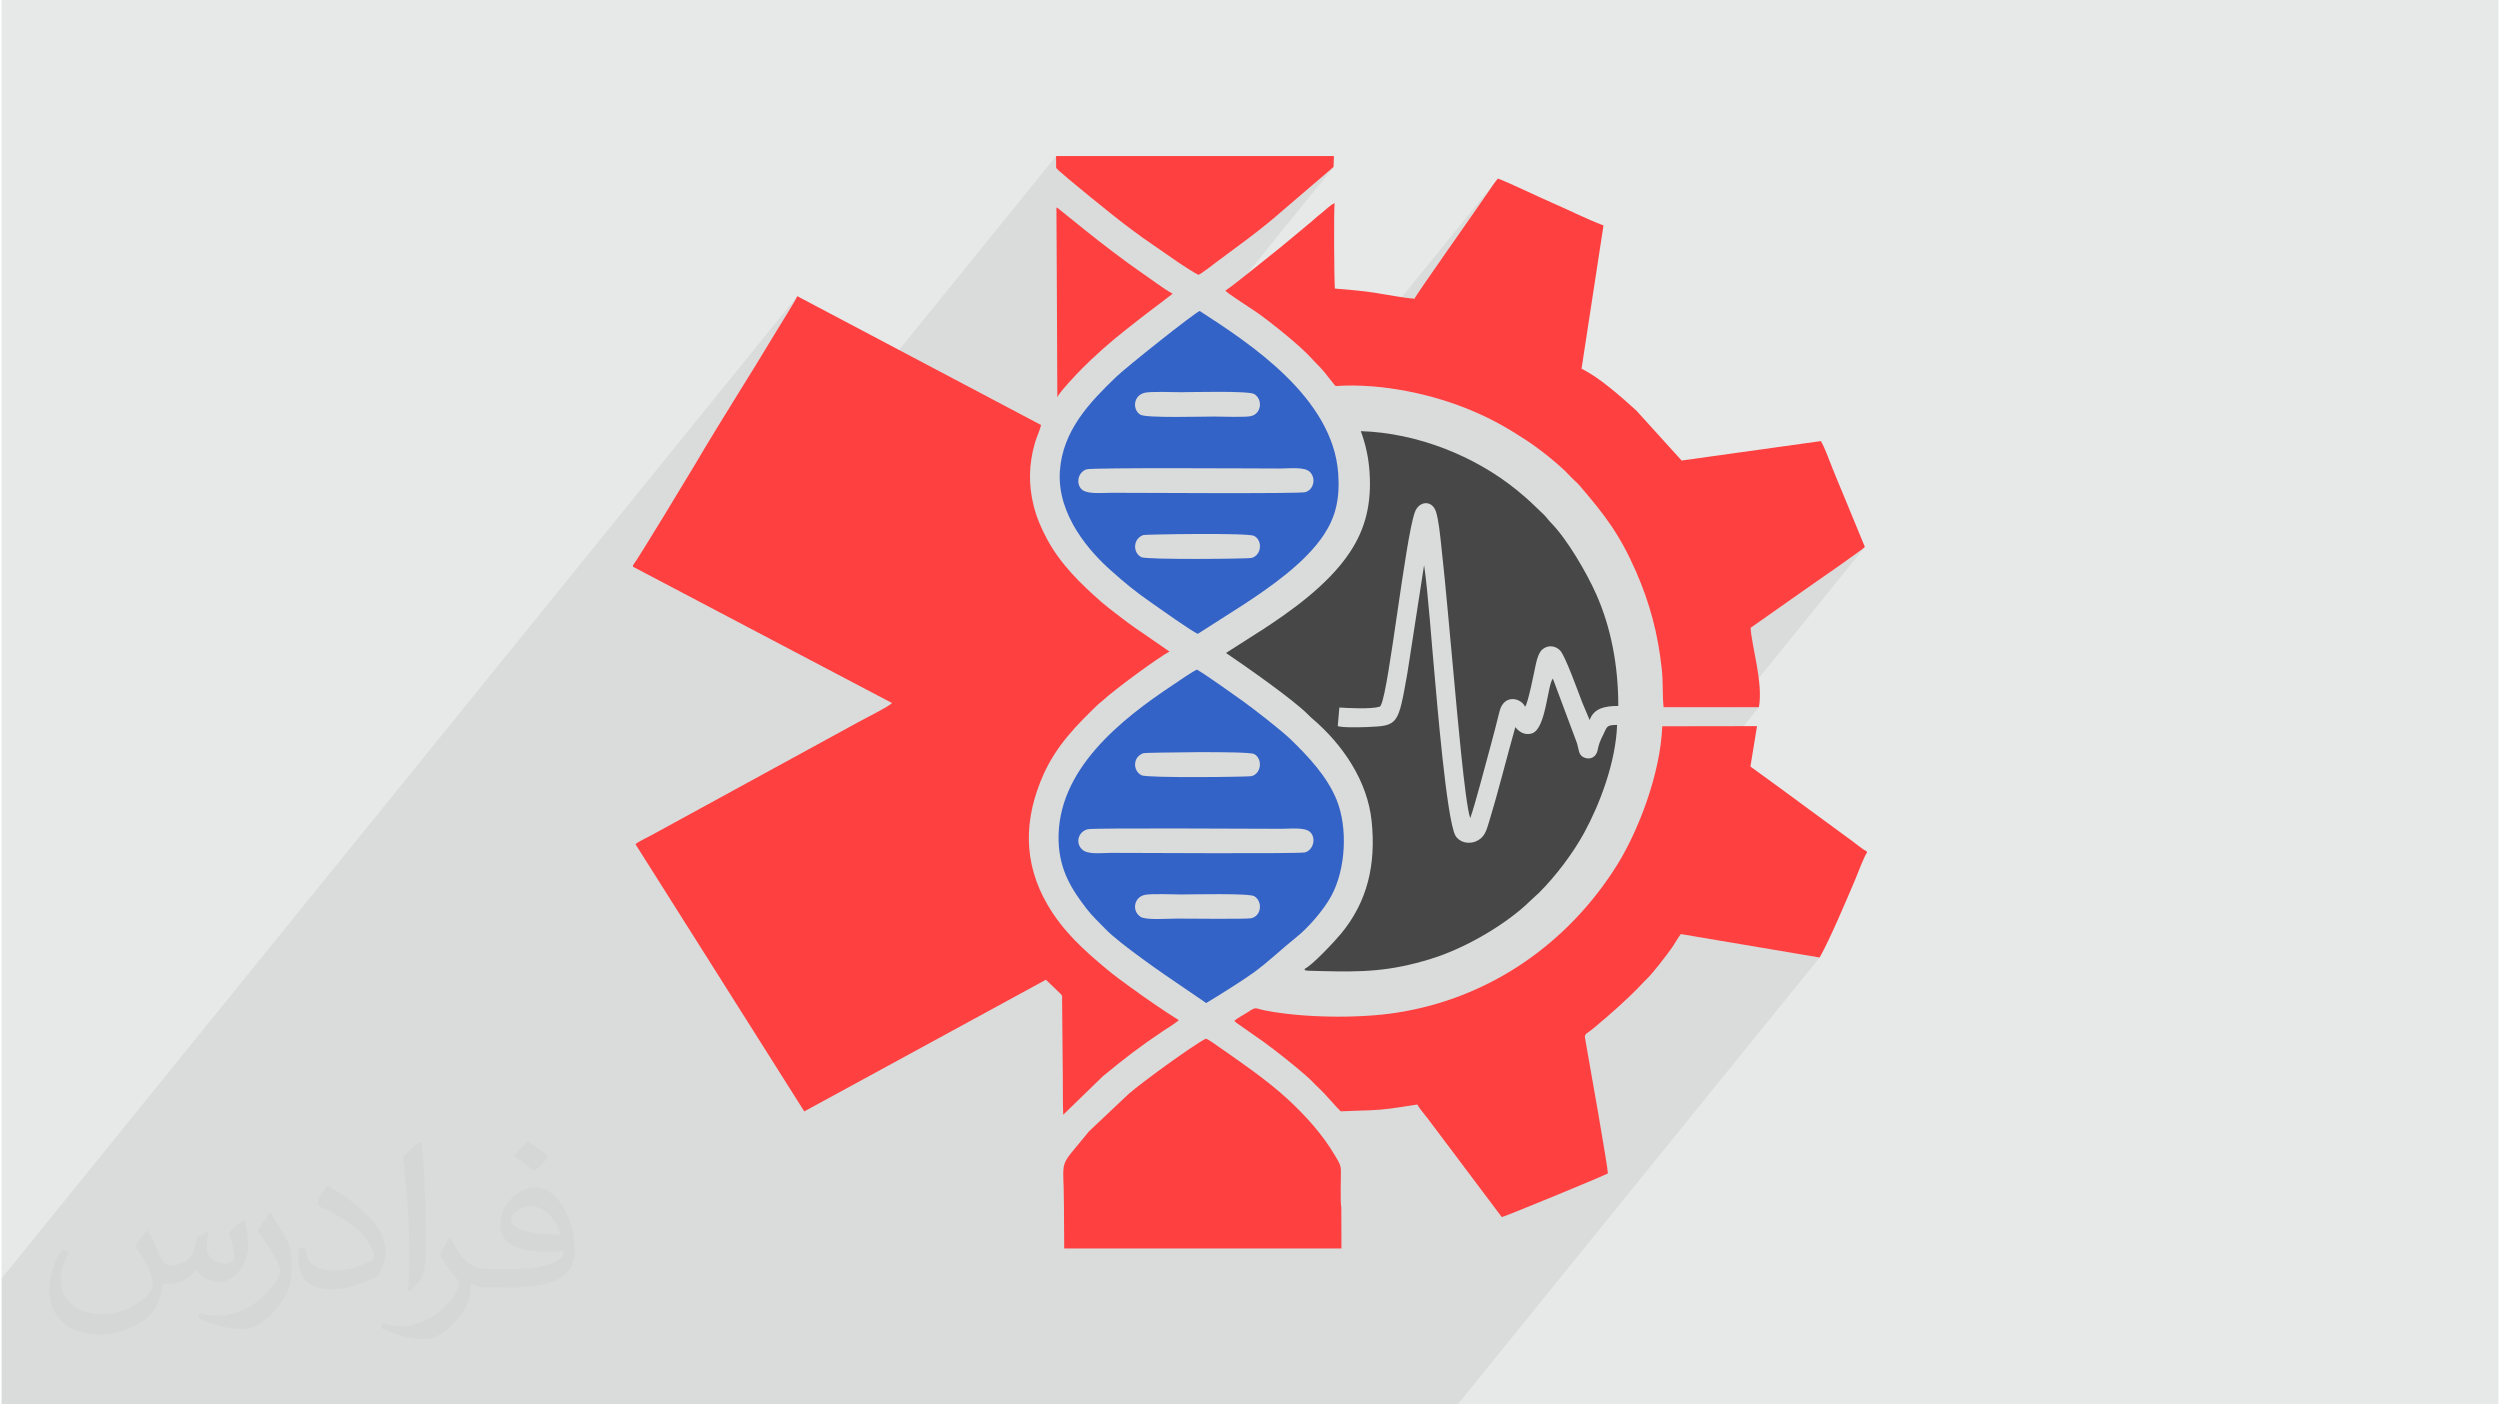 <?xml version="1.0" encoding="UTF-8"?>
<!DOCTYPE svg PUBLIC "-//W3C//DTD SVG 1.0//EN" "http://www.w3.org/TR/2001/REC-SVG-20010904/DTD/svg10.dtd">
<!-- Creator: CorelDRAW 2017 -->
<svg xmlns="http://www.w3.org/2000/svg" xml:space="preserve" width="356px" height="200px" version="1.0" shape-rendering="geometricPrecision" text-rendering="geometricPrecision" image-rendering="optimizeQuality" fill-rule="evenodd" clip-rule="evenodd"
viewBox="0 0 35600 20025"
 xmlns:xlink="http://www.w3.org/1999/xlink">
 <g id="Layer_x0020_1">
  <g id="_2242031034192">
   <path fill="#E7E8E8" d="M0 0l35600 0 0 20025 -35600 0 0 -20025z"/>
   <path fill="#373435" fill-opacity="0.078" d="M2782 20025l626 0 10 0 23 0 163 0 12 0 80 0 172 0 95 0 54 0 107 0 185 0 174 0 80 0 21 0 12 0 16 0 22 0 35 0 30 0 428 0 129 0 700 0 29 0 198 0 9 0 10 0 37 0 204 0 158 0 331 0 231 0 11 0 20 0 65 0 66 0 49 0 51 0 57 0 65 0 26 0 149 0 105 0 50 0 80 0 73 0 30 0 23 0 4 0 51 0 17 0 314 0 93 0 159 0 8 0 30 0 19 0 12 0 6 0 22 0 24 0 340 0 199 0 12 0 109 0 246 0 81 0 155 0 147 0 3 0 108 0 9 0 94 0 2 0 16 0 51 0 41 0 127 0 2 0 3 0 16 0 51 0 111 0 163 0 96 0 318 0 247 0 5 0 2 0 1 0 48 0 145 0 107 0 15 0 19 0 27 0 32 0 33 0 19 0 201 0 2 0 3 0 97 0 1 0 32 0 102 0 58 0 265 0 35 0 24 0 200 0 57 0 25 0 32 0 42 0 27 0 4 0 70 0 29 0 166 0 33 0 70 0 32 0 12 0 2 0 30 0 12 0 29 0 26 0 33 0 6 0 299 0 69 0 265 0 49 0 76 0 159 0 22 0 178 0 67 0 87 0 7 0 22 0 47 0 25 0 32 0 21 0 4 0 415 0 63 0 138 0 101 0 22 0 11 0 1 0 32 0 24 0 220 0 61 0 287 0 60 0 60 0 81 0 43 0 156 0 27 0 272 0 1009 0 46 0 152 0 20 0 14 0 10 0 672 0 913 0 96 0 525 0 5163 -6373 -1979 -334 -675 833 -45 44 -81 77 -82 75 -83 75 -87 76 -88 75 -91 77 -45 36 -34 25 -25 18 -17 15 -1640 2024 -617 -821 -14 -17 4737 -5847 -339 0 1850 -2284 -44 36 -92 67 -125 89 -141 100 -142 99 -127 89 -96 66 -50 35 -812 571 -917 1132 -325 0 -5 -68 -3 -69 -2 -68 -1 -68 -2 -69 -2 -69 -4 -69 -7 -71 -10 -93 -13 -91 -14 -90 -15 -88 -17 -88 -18 -86 -20 -86 -22 -85 -23 -84 -25 -84 -26 -83 -29 -83 -30 -84 -32 -83 -34 -83 -35 -84 -89 -193 -88 -172 -89 -155 -93 -144 -98 -138 -105 -137 -115 -140 -125 -148 -17 -19 -18 -18 -17 -17 -17 -17 -18 -16 -18 -17 -17 -17 -18 -19 -62 -64 -74 -69 -81 -71 -86 -71 -88 -70 -87 -65 -83 -60 -77 -51 -89 -57 -88 -55 -89 -53 -90 -51 -92 -50 -96 -48 -100 -48 -106 -46 -103 -43 -108 -40 -111 -40 -116 -36 -118 -35 -121 -32 -123 -30 -126 -26 -127 -23 -129 -20 -129 -16 -129 -12 -130 -8 -129 -3 -128 1 -9 0 1004 -1239 15 -26 33 -50 48 -72 62 -90 72 -105 80 -116 86 -124 90 -128 90 -130 90 -127 85 -123 80 -113 71 -102 60 -85 46 -68 31 -45 17 -25 18 -27 19 -28 20 -28 19 -27 20 -27 19 -25 -2338 2886 -10 -11 -26 -33 -25 -33 -25 -31 -20 -26 -14 -17 -22 -27 -23 -25 -23 -23 -22 -23 -22 -22 -22 -23 -22 -23 -22 -24 -73 -77 -94 -88 -109 -95 -116 -97 -117 -95 -111 -87 -100 -74 -81 -58 -29 -19 -52 -34 -67 -45 -75 -49 -73 -50 -65 -45 0 0 1473 -1819 -702 601 -126 109 -121 100 -119 95 -117 91 -118 89 -121 89 -124 92 -131 97 -22 18 -30 23 -35 26 -38 28 -37 27 -35 24 -29 18 -22 11 -34 -19 -35 -20 -35 -21 -35 -22 -34 -22 -35 -23 -34 -22 -33 -21 -526 -365 -33 -23 -33 -24 -32 -24 -32 -24 -32 -24 -32 -24 -32 -23 -31 -24 -57 -43 -111 -88 -147 -119 -166 -134 -167 -137 -149 -124 -113 -97 -60 -57 -1 -170 -5128 6331 -904 -475 0 -22 18 -24 33 -50 45 -70 55 -89 64 -103 71 -114 74 -122 77 -125 77 -127 75 -124 71 -117 66 -108 57 -94 46 -78 35 -58 21 -35 70 -118 71 -119 72 -120 73 -119 73 -119 74 -120 73 -120 75 -120 74 -119 74 -120 74 -120 74 -119 73 -120 73 -119 72 -119 71 -119 25 -41 38 -62 45 -73 49 -79 47 -78 41 -69 31 -54 15 -32 -11345 14005 0 128 0 290 0 181 0 300 0 46 0 22 0 830 616 0 138 0 461 0 733 0 423 0 195 0 216 0 0 0z"/>
   <path fill="#FF4040" d="M9003 8059l0 22 3694 1943c-48,50 -369,211 -454,257l-2977 1627c-61,33 -181,89 -228,128l2407 3810 3445 -1877 203 195c37,34 27,36 28,101l10 1082c3,181 -2,366 6,547l565 -549c314,-258 509,-410 860,-646 73,-49 162,-100 223,-153 -236,-148 -472,-313 -696,-475 -111,-81 -227,-165 -330,-251 -328,-274 -621,-536 -844,-917 -355,-607 -341,-1234 -56,-1868 185,-410 471,-698 772,-989 27,-26 52,-41 79,-66 132,-127 796,-619 943,-689l-395 -273c-133,-88 -266,-188 -386,-282 -64,-50 -124,-95 -186,-149 -300,-262 -590,-545 -781,-903 -79,-148 -146,-297 -191,-478 -74,-300 -67,-591 19,-890 22,-78 77,-196 88,-256l-3476 -1837c-16,48 -244,410 -291,488 -378,633 -795,1278 -1166,1910 -68,115 -832,1380 -885,1438l0 0z"/>
   <path fill="#474747" d="M17458 9310c323,219 954,663 1167,875 30,30 34,36 63,60 428,365 789,885 847,1469 62,613 -60,1143 -437,1598 -92,111 -409,451 -522,504 24,23 -27,13 52,24l177 5c596,16 981,8 1569,-172 520,-159 1105,-516 1422,-829 43,-42 83,-74 128,-118 236,-236 482,-561 641,-853 219,-402 450,-999 469,-1537 -155,1 -140,23 -197,137 -43,87 -62,126 -83,231 -18,83 -98,138 -194,95 -80,-34 -69,-117 -101,-211l-341 -913c-76,86 -97,708 -292,779 -110,41 -198,-28 -243,-87 -129,456 -239,906 -375,1353 -40,133 -67,215 -168,267 -121,62 -259,19 -310,-71 -127,-220 -270,-1985 -298,-2289 -40,-422 -94,-1193 -150,-1570l-238 1540c-132,740 -127,751 -572,769 -74,3 -371,12 -421,-15l23 -263c142,8 446,25 574,-12 18,-16 4,6 21,-29 112,-225 344,-2355 480,-2741 58,-164 242,-182 301,-15 38,109 60,336 74,461 73,659 127,1322 190,1983 29,310 152,1733 226,1930 70,-193 220,-776 285,-1010 46,-169 90,-339 133,-513 63,-252 308,-192 364,-65 43,-48 134,-518 146,-573 21,-99 48,-205 107,-250 81,-63 185,-45 247,21 75,80 254,583 316,743l105 249c54,-159 199,-202 408,-202 0,-581 -105,-1120 -315,-1594 -136,-305 -413,-782 -644,-1017 -42,-43 -68,-84 -110,-124 -164,-154 -191,-190 -380,-344 -596,-484 -1414,-813 -2222,-839 67,182 110,374 124,576 16,227 2,426 -43,614 -47,196 -125,368 -236,535 -158,240 -377,456 -611,648 -219,180 -454,339 -662,475l-5 2 -489 313 0 0z"/>
   <path fill="#FF4040" d="M17449 4143c18,33 391,272 430,299 186,127 638,486 801,671 59,66 117,116 178,190 28,32 143,187 164,201 675,-45 1418,127 1955,357 292,124 510,252 750,408 192,124 488,357 638,521 47,51 95,87 140,140 351,412 563,680 802,1227 195,448 309,876 363,1375 21,189 9,368 26,551l1360 0c64,-348 -108,-883 -118,-1132l812 -571c58,-39 777,-539 817,-581l-310 -753c-54,-128 -106,-252 -156,-379 -38,-96 -114,-304 -162,-378l-1985 277 -648 -715c-217,-193 -512,-463 -779,-594l313 -2043c-250,-94 -501,-224 -749,-330 -151,-65 -664,-310 -757,-338 -48,57 -106,143 -150,209 -118,176 -1011,1438 -1039,1504 -177,-14 -382,-57 -559,-84 -199,-32 -369,-42 -576,-61 -10,-112 -18,-1164 -2,-1218 -60,22 -142,107 -198,150 -65,49 -122,107 -187,158l-384 319c-104,80 -699,568 -790,620l0 0z"/>
   <path fill="#FF4040" d="M17577 14554c8,10 5,8 17,18 13,12 13,11 25,20l367 257c170,121 510,390 679,548 34,32 54,58 88,89 117,106 284,308 340,359l279 -10c96,-2 193,-6 288,-14 184,-16 348,-47 527,-73 19,44 110,153 146,199l1057 1406c45,-7 1473,-595 1513,-623 -3,-104 -276,-1650 -322,-1905 -17,-95 -3,-63 130,-175 247,-207 462,-395 669,-613 30,-32 41,-45 77,-79 77,-70 293,-351 358,-445 43,-62 81,-135 128,-195l1979 334c148,-264 375,-801 508,-1114 33,-80 126,-328 166,-381l0 -15c-75,-42 -147,-105 -217,-156 -67,-50 -137,-98 -206,-151 -65,-49 -140,-104 -206,-151l-617 -453c-141,-103 -273,-198 -415,-302l94 -576 -1351 2c-27,692 -352,1513 -648,1984 -693,1106 -1811,1901 -3160,2103 -527,79 -1300,72 -1845,-33 -158,-30 -127,-63 -252,19 -52,35 -152,86 -196,126l0 0z"/>
   <path fill="#3463C7" d="M16300 12759c93,-20 401,-6 519,-6 147,0 966,-20 1042,25 122,75 104,279 -42,314 -65,15 -925,5 -1067,5 -113,0 -437,25 -512,-25 -131,-87 -92,-281 60,-313zm-813 -936l0 0c83,-21 2455,-6 2759,-6 125,0 334,-25 409,44 94,87 47,258 -69,292 -78,22 -2470,7 -2770,7 -132,0 -329,30 -410,-49 -101,-96 -53,-254 81,-288zm795 -1085l0 0c20,-7 1487,-34 1577,13 121,64 108,275 -36,315 -38,11 -1490,30 -1571,-13 -125,-65 -126,-262 30,-315l0 0zm893 3563l0 0c172,-102 520,-321 674,-432 212,-154 420,-354 604,-500 177,-139 400,-398 507,-596 206,-381 237,-969 75,-1369 -135,-332 -401,-616 -655,-862 -137,-132 -540,-445 -688,-550 -139,-99 -499,-357 -648,-445 -60,24 -268,169 -337,215 -745,494 -1665,1216 -1636,2228 12,415 185,690 401,969 86,111 169,184 269,289 191,200 841,652 1102,826l332 227z"/>
   <path fill="#3463C7" d="M16282 7628c23,-8 1487,-35 1577,13 122,64 109,273 -36,314 -42,13 -1494,28 -1572,-11 -125,-62 -122,-267 31,-316l0 0zm-813 -936l0 0c88,-28 2460,-12 2766,-12 122,0 338,-27 416,46 95,90 59,255 -62,291 -85,25 -2458,9 -2762,9 -122,0 -334,22 -415,-39 -99,-75 -72,-253 57,-295l0 0zm829 -1092l0 0c88,-21 406,-8 521,-8 151,0 965,-23 1043,27 124,80 99,277 -44,313 -80,21 -425,7 -531,7 -156,0 -962,23 -1047,-25 -119,-67 -108,-273 58,-314l0 0zm758 3437l0 0 651 -416c394,-258 886,-603 1145,-995 166,-251 231,-505 206,-873 -75,-1086 -1264,-1858 -1975,-2319 -65,19 -1050,802 -1194,942 -371,358 -761,759 -800,1342 -42,639 448,1168 727,1415 224,199 340,295 597,474 95,67 573,406 643,430l0 0z"/>
   <path fill="#FF4040" d="M15151 17800l3953 0 -2 -584c-17,-79 -4,-422 -6,-531 -1,-85 -46,-143 -80,-202 -182,-313 -433,-585 -680,-813 -292,-269 -672,-529 -996,-755 -48,-34 -115,-84 -169,-107 -210,111 -932,640 -1098,786l-568 536c-460,568 -358,335 -358,1046 0,208 4,416 4,624l0 0z"/>
   <path fill="#FF4040" d="M15036 2395c72,85 908,755 970,799 84,62 169,129 256,190l527 365c88,55 184,123 275,170 45,-16 200,-139 248,-175 356,-266 634,-459 977,-762l702 -601 6 -156 -3962 0 1 170 0 0z"/>
   <path fill="#FF4040" d="M15045 3858l8 1805c30,-72 281,-337 355,-411 197,-197 402,-377 621,-550 75,-59 143,-112 219,-172l449 -342c-141,-78 -296,-200 -433,-293 -233,-158 -610,-449 -821,-618l-370 -299c-30,-21 4,-3 -33,-19l5 899z"/>
   <path fill="#373435" fill-opacity="0.031" d="M2082 17547c68,103 112,203 155,312 32,64 49,183 199,183 44,0 107,-14 163,-45 63,-33 111,-83 136,-159l60 -202 146 -72 10 10c-20,76 -25,149 -25,206 0,169 146,234 262,234 68,0 129,-34 129,-96 0,-80 -34,-216 -78,-338 68,-68 136,-136 214,-191l12 6c34,144 53,287 53,381 0,93 -41,196 -75,264 -70,132 -194,238 -344,238 -114,0 -241,-58 -328,-164l-5 0c-82,102 -209,194 -412,194l-63 0c-10,134 -39,229 -83,314 -121,237 -480,404 -818,404 -470,0 -706,-272 -706,-633 0,-223 73,-431 185,-578l92 38c-70,134 -117,261 -117,385 0,338 275,499 592,499 294,0 658,-187 724,-404 -25,-237 -114,-349 -250,-565 41,-72 94,-144 160,-221l12 0 0 0zm5421 -1274l0 0c99,62 196,136 291,221 -53,74 -119,142 -201,202 -95,-77 -190,-143 -287,-213 66,-74 131,-146 197,-210l0 0zm51 926l0 0c-160,0 -291,105 -291,183 0,167 320,219 703,217 -48,-196 -216,-400 -412,-400zm-359 895l0 0c208,0 390,-6 529,-41 155,-39 286,-118 286,-172 0,-14 0,-31 -5,-45 -87,8 -187,8 -274,8 -282,0 -498,-64 -583,-222 -21,-44 -36,-93 -36,-149 0,-152 66,-303 182,-406 97,-85 204,-138 313,-138 197,0 354,158 464,408 60,136 101,293 101,491 0,132 -36,243 -118,326 -153,148 -435,204 -867,204l-196 0 -51 0c-107,0 -184,-19 -245,-66l-10 0c3,25 5,49 5,72 0,97 -32,221 -97,320 -192,287 -400,410 -580,410 -182,0 -405,-70 -606,-161l36 -70c65,27 155,45 279,45 325,0 752,-313 805,-618 -12,-25 -34,-58 -65,-93 -95,-113 -155,-208 -211,-307 48,-95 92,-171 133,-240l17 -2c139,283 265,446 546,446l44 0 204 0 0 0zm-1408 299l0 0 31 14c141,-132 207,-218 214,-332 12,-91 17,-214 17,-340 0,-480 -12,-1002 -63,-1452l-22 -6c-75,58 -170,144 -238,218 39,357 87,906 87,1283l0 202c0,137 -2,283 -26,413zm-1449 -596l0 0 -95 0c-12,66 -12,117 -12,150 0,306 189,436 466,436 228,0 458,-83 674,-192 63,-112 102,-233 102,-361 0,-173 -92,-332 -240,-489 -163,-171 -383,-324 -580,-427l-19 2c-56,77 -124,184 -124,235 0,25 19,52 78,77 172,74 356,185 495,311 143,134 228,281 228,392 0,16 -17,35 -49,49 -177,85 -337,134 -526,134 -304,0 -391,-140 -398,-317l0 0zm-501 -503l0 0 -14 -2c-61,84 -117,169 -173,257 107,139 204,289 291,454 15,35 34,74 34,109 0,23 -7,56 -26,91 -160,305 -510,555 -852,557 -107,0 -194,-16 -269,-37l-27 70c238,103 444,159 624,159 121,0 252,-56 400,-188 189,-194 306,-390 306,-573l0 -227c0,-177 -59,-289 -122,-392l-172 -278 0 0z"/>
  </g>
 </g>
</svg>
